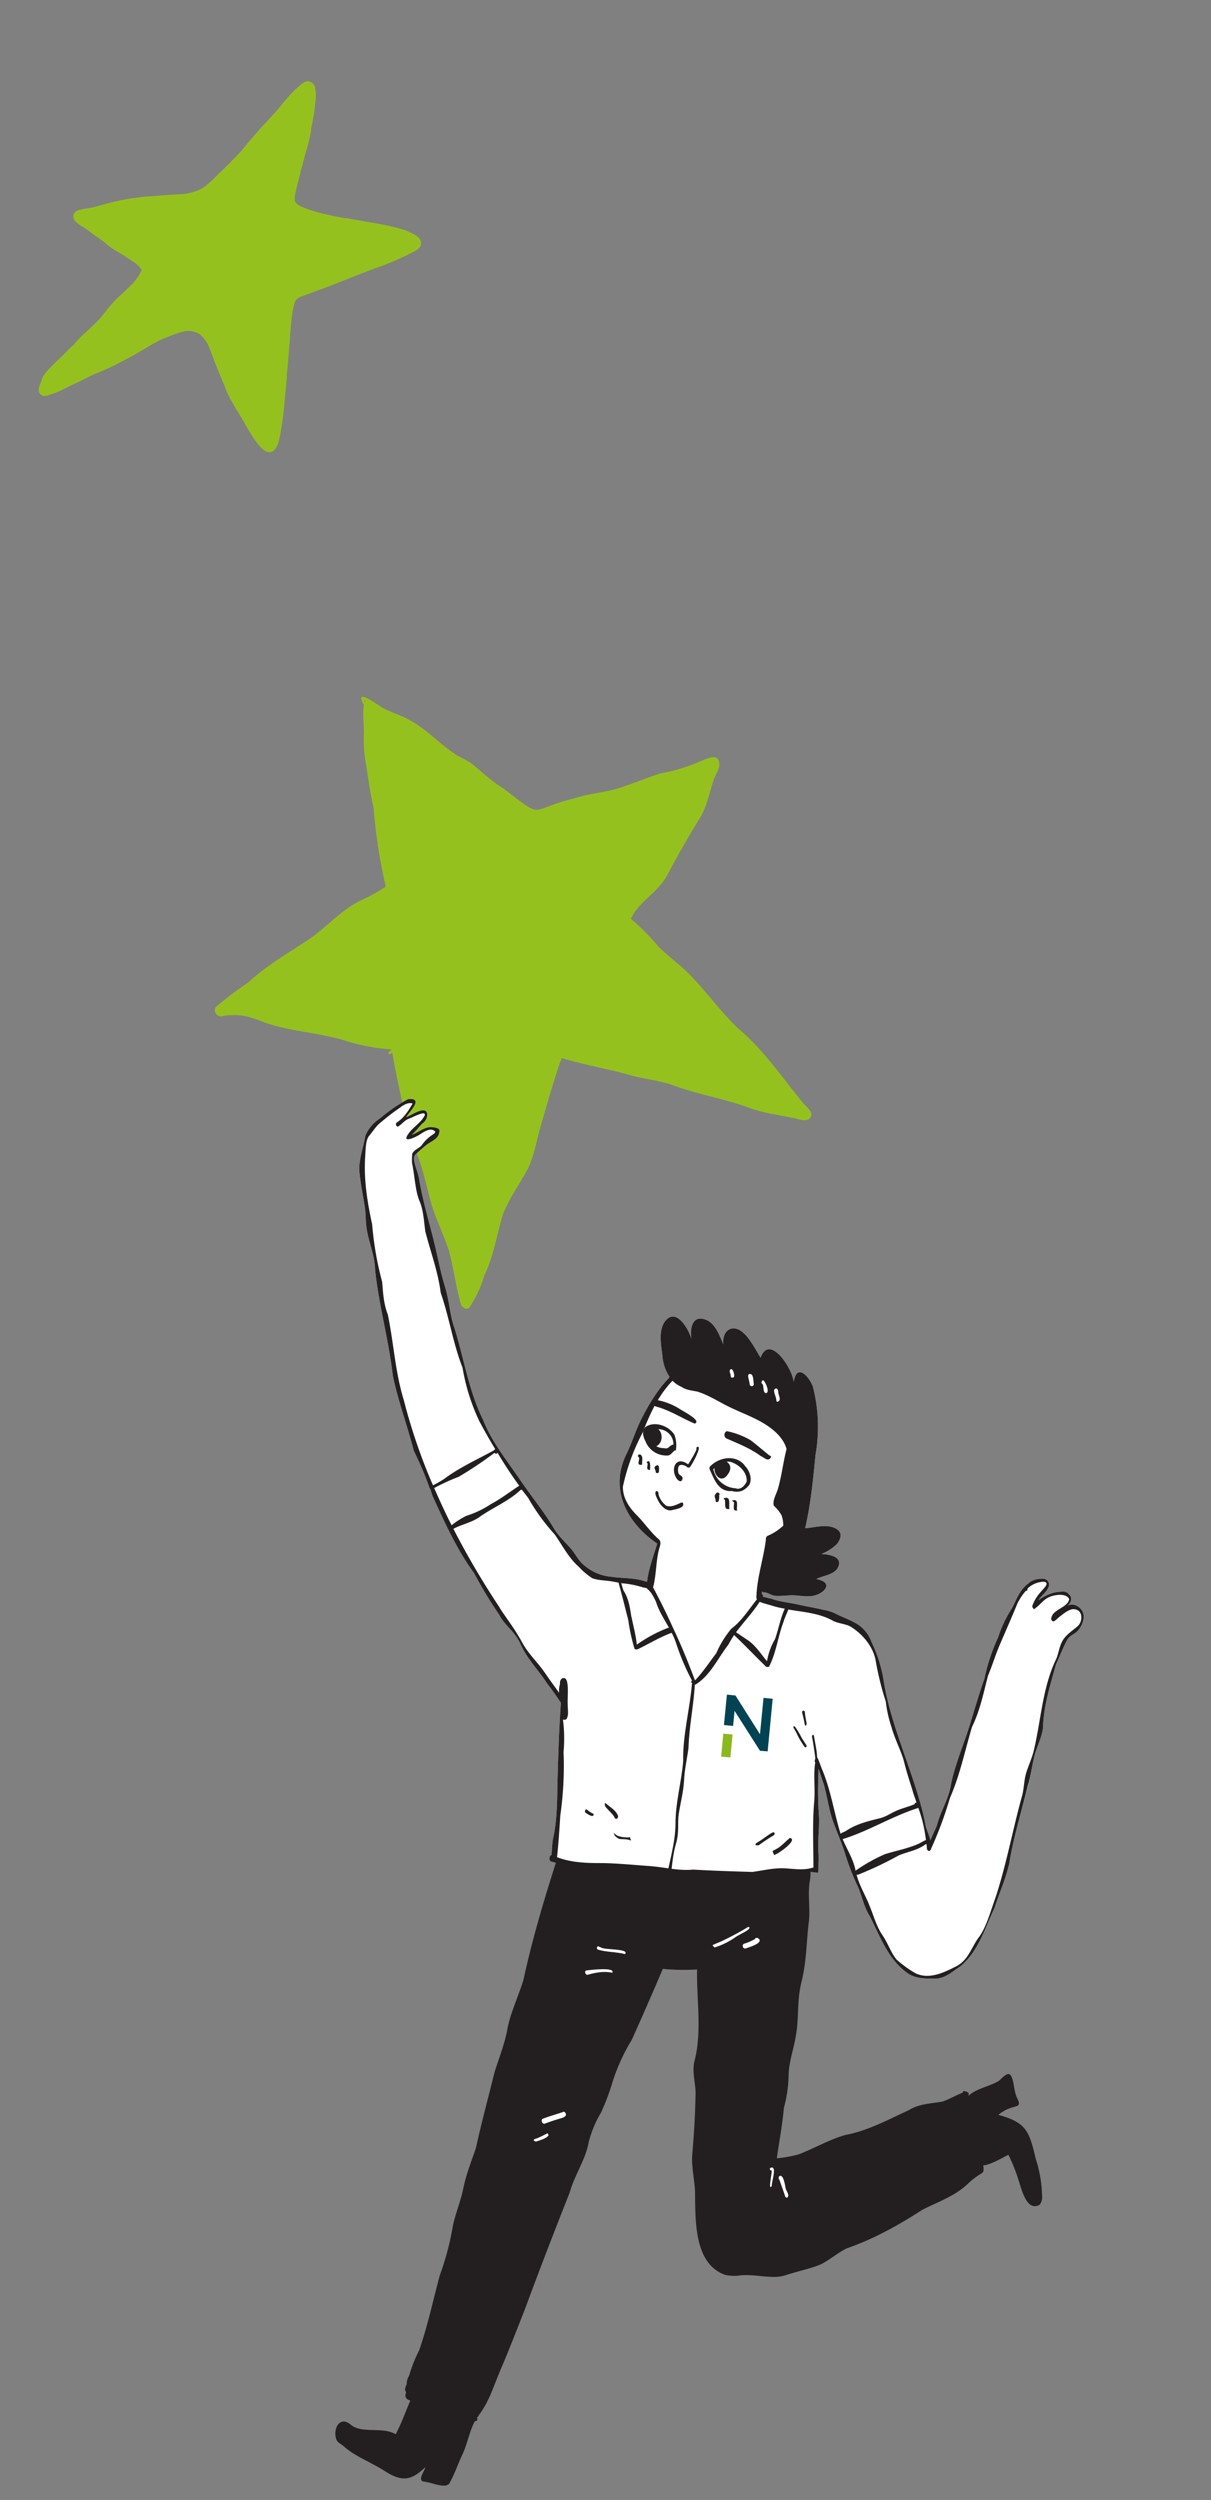 <svg id="Calque_2" data-name="Calque 2" xmlns="http://www.w3.org/2000/svg" viewBox="0 0 410 845.9"><rect x="0" y="0" width="410" height="845.9" fill="#808080" stroke="none"/><defs><style>.cls-1{fill:#95c11f;}.cls-2{fill:#231f20;}.cls-3{fill:#fff;}.cls-4{fill:#014353;}.cls-5{fill:#8cb81f;}</style></defs><path class="cls-1" d="M123.7,237.2l-.4-.3c0,.2.1.4.1.6ZM84.4,332.1c5.9-5.4,12.8-9.4,19.5-13.8s11.5-10.5,18.6-13.8a62.3,62.3,0,0,0,8-4.4v-.6a176.9,176.9,0,0,1-4-26.1c-1.1-4.7-1.8-9.6-2.5-14.4a45.8,45.8,0,0,1-.8-11.1c.1-.9-.5-6.8,0-9.5a4,4,0,0,1-.9-2.1c0-1.9,5.3,2,6.6,2.8,2.9,1.8,6.2,2.6,9.1,4.2,5.8,2.9,10.2,7.8,15.4,11.4,2,1.5,4.7,2.4,6.7,4s6.5,5.8,10.2,8c14.5,10.9,7.9,7.4,24.3,3.4,4.1-1.4,8.5-1.8,12.7-2.8s10.7-3.8,16.3-5.6a60.1,60.1,0,0,0,14.9-4.7c1.6-.5,4.2-1.8,4.9.6s-1.3,4.4-1.9,6.7c-1.3,3.9-2.1,8-4,11.6-4,6.5-7.8,13-11.3,19.7s-9.8,9.2-12.6,15.3a76.7,76.7,0,0,1,9.4,9.5c3.6,3.5,7.6,6.3,11.1,10,5.4,5.6,10,12,15.6,17.4,8.5,7.1,14.7,16.2,21.6,24.7,1,1.6,4.4,3.6,3.1,5.6s-4.3.3-6.3.1c-4.8-1-9.7-1.6-14.3-3.3-8.6-3.2-17.9-4.6-26.5-7.9-4.7-1.5-9.9-2-14.7-3.4-7.4-2.1-15-3.3-22.4-5.6l-.7,1.8c-2.5,7.4-4.6,14.9-6.8,22.5-1.3,4.8-2.1,9.9-4.6,14.3s-5.8,9.2-7.8,14.2c-2.1,6.9-3.1,14.1-6.3,20.7a39.3,39.3,0,0,1-5,10.8c-.9,1.1-2.4.3-2.9-.8-1.7-5.8-2.5-12.3-4.1-18.3-1.5-4.5-3.6-9-5.2-13.5s-3-12.2-5.2-18.1-4-12-5.4-18.5-2.4-11.1-3.4-17l-.7.6c-.3.3-.8-.5-.5-.7a2.6,2.6,0,0,0,.9-.9h0a70.2,70.2,0,0,1-17-3.4c-7.7-2.1-15.7-2.7-23.4-4.9-3.1-.9-6-2.4-9.2-3a21.5,21.5,0,0,0-8,.1,2.1,2.1,0,0,1-1.9-3.1,121.4,121.4,0,0,1,11.4-8.6Z"/><path class="cls-2" d="M222.3,504.4c-1,.7.1,2.4.5,3.3s2.3,3.8,4.6,3.3,4.7-1,3.7-2.6h-.4c-1.6.7-3.4,1.7-5.1,1.1a7,7,0,0,1-2.6-3.7c-.1-.4,0-1.3-.7-1.2Z"/><path class="cls-2" d="M233,495.5c-4.2-3.1-6.1,1.5-3.9,4.8.4.6,1.5,1.5,1.9.3s-.7-1.2-1.2-1.9a3.4,3.4,0,0,1,0-2.6h0c.6-.8,1.9-.3,2.6.1a.9.9,0,0,0,1.1.3c.5-.3,4.5-7.6,2.6-6.9-.3,0-.4.4-.3.7s-1.7,3.5-2.7,5-.1.1-.1.2Z"/><path class="cls-2" d="M224.9,490c1.5.5,1.8-1.1,3.1-1.2a5.1,5.1,0,0,0-5-5.2,5.8,5.8,0,0,0-3.9,1.3,4.6,4.6,0,0,0,3,4.4,5.3,5.3,0,0,0,2.8.7Zm3.5-4.3a9.8,9.8,0,0,1,.4,5.1h-.4c-.8.6-1.4,1.8-2.6,1.7a7.6,7.6,0,0,1-7.3-4.9c-.8-1.5-1.3-3.5.1-4.8,3.1-2.1,8-.3,9.8,2.8Z"/><path class="cls-2" d="M249.3,503.7c1.7.3,2.8-1,3.5-2.4.2-3-2.3-5.5-5-6.5a3.5,3.5,0,0,0-1.7-.2c-1.6.1-2.9,1.2-4.2,2.2l-.4.3a8.2,8.2,0,0,0,7.9,6.5Zm2.8-7.8c1.6,1.5,2.7,4.4,1.6,6.5a6.6,6.6,0,0,1-2.4,2,5.3,5.3,0,0,1-3.5.1,5.1,5.1,0,0,1-3.8-1.1c-1.8-1.5-2.6-3.8-3.6-5.9-.2-.4-.3-1,0-1.3,3.1-3.2,8.7-4.1,11.7-.4Z"/><path class="cls-2" d="M241.9,496.8c-.2,2.2,2.1,4.9,4.1,2.6s1.3-4,0-4.8-2.3-.6-3.6.9a2.9,2.9,0,0,0-.5,1.3Z"/><path class="cls-2" d="M220.1,483.2c-2.6,1-1.1,6.9,1.8,6.2h.2c2.3-1,2.4-4.3.9-5.7a2.7,2.7,0,0,0-2.9-.4Z"/><path class="cls-2" d="M245.3,485.2a1.4,1.4,0,0,0,.6,1.5c4.1,1.8,8.2,3.4,11.7,6,.9.3,2.1,1.7,3,.9s.2-1-.2-1.2c-2.1-1.7-4.2-3.5-6.3-5.1a26.3,26.3,0,0,0-7.8-3c-.5-.1-.9.4-1,.9Z"/><path class="cls-2" d="M249.5,510.7c-.1-.8.5-3.1-.8-3.1s-.7.4-.3.6-.5,2.9.6,2.9S249.5,511,249.5,510.7Z"/><path class="cls-2" d="M246.9,510.2c-.1-1,.4-3.5-1-3.4s-.8.4-.5.7-.3,3,.8,3.1.7-.1.7-.5Z"/><path class="cls-2" d="M243.1,506.3a.4.4,0,0,1,.1-.3h0c.9-.1.2-1.3-.5-.9s-.4.7-.5,1.1.8.5.9.1Z"/><path class="cls-2" d="M243.3,507.9c.2-.7.6-2.8-.7-2.4s-.2,1.6-.3,2.3.9.5,1,.1Z"/><path class="cls-2" d="M223.1,498c0-.8.3-2.7-.9-2.1s-.2,1.4-.2,2.1,1.1.5,1.1,0Z"/><path class="cls-2" d="M219.1,494.6c-.2.1-.2.4.1.5s-.5,2,.3,2.2.6-.1.6-.3.3-3.4-1-2.4Z"/><path class="cls-2" d="M217.4,495.1c0-.8.3-2-.3-2.7s-1.6.1-.9.6-.7,2.4.4,2.6.7-.1.8-.4Z"/><path class="cls-3" d="M238.3,634.7,223,633.4l-34.8-3.1-1.6-.4c-.9-.3-.7-2,.1-2.1.2-1.8.2-3.5.5-5.3,1.6-7.2,1.4-14.4,1.6-21.7s.5-16.4,1.1-24.6c0-.1-.1-.1-.1-.2-1.5-2.2-2.9-4.3-4.6-6.4-2.8-4.4-6.6-8.1-8.7-12.9s-5.5-6.6-7.4-10.4a111.8,111.8,0,0,1-8.6-14c-5.7-8-9.8-17.1-14-26a22.5,22.5,0,0,0-.8-2.4c-.1,0-.1-.2-.1-.3-1.7-4.3-3.4-8.6-5.5-12.7-2.2-8.5-5.3-16.8-7.1-25.4-1.4-12-4.7-23.7-6-35.8-.1-4.2-1.6-8-2.5-12s-.5-6.2-1-9.4-1.4-7.7-1.8-11.6,1.3-8.3,2-12.4a13.7,13.7,0,0,1,5-5.9,51.5,51.5,0,0,1,9.5-6.5c5.4-.5.5,4.2-.7,6.1,1.7-.5,6.8-4.2,7.3-.9a4.8,4.8,0,0,1-1.8,3.2c-1.2,1.2-2.3,2.6-3.6,3.8,2.3-.9,4.4-3,7-2.7s2.6.9,2.2,2.3-1.9,2.2-3.2,3-3.2,2.5-4.7,3.9.6,5.2,1.1,7.8c1.1,6.8,3,13.4,4.7,20s2.4,11.2,4.1,16.8,1.8,9.6,3.3,14.3c3.2,10.2,4.8,21.1,9.6,30.8,2.9,7.5,8,13.7,12.5,20.3s8.3,11,11.8,17c1.5,2.3,3.6,4.1,5.3,6.2s2.8,4.5,5,6.1a16.4,16.4,0,0,0,8.7,3.6c3.8.6,7.7.3,11.4,1.5l.9.2h0c.4-4.3,3.2-11.9,3.4-12.9-10-6.8-16.1-17.9-10.7-29.7,2-3.9,3.2-8.1,5.2-12s5-9.4,8.5-13.3a10.1,10.1,0,0,0,1.2-1.4,16.2,16.2,0,0,1-2.4-6.9c-.4-3.7-1.4-8,.5-11.4,3.7-5.7,8.1,1.7,9.3,5.4-.7-4.3.8-8.7,5.8-6,2.7,1.8,3.7,5,5,7.9-.3-2.3.6-5.2,3.2-5.4,4.2-.3,7.4,6.8,9.4,9.9,3.1-8.4,11,4,11.2,8.3,1-6.6,5.1-2,6.5,1.6a54,54,0,0,1,.9,23c-.8,8.3-1.6,16.7-3.5,24.8,3.1-.2,6.6-1.4,9.7-.2s2.6,3.5,1.1,5.5a15.5,15.5,0,0,1-5.3,3.4c3.1.2,7.8,1.1,5.3,5.1-1.7,2.1-4.7,2.2-7,3.4,6.8,1.3,2,5.8-2.4,5.8-1.9.3-3.8-.3-5.7-.3s-3.7.3-5.5.2-2.7-1.2-4.2-1.2l-.6-.2c0,.2-.1.5-.1.7a.9.9,0,0,1,.4,1c.9.1,1.8.5,2.7.6,3,1.1,6,1.3,9.1,2s5.7,1.1,8.6,1.8a12.6,12.6,0,0,1,4.9,1.8c2.6,1.1,5.3,2,7.6,3.7a12.1,12.1,0,0,1,3.9,5.5,47.9,47.9,0,0,1,4.2,13.8c2.4,14,8.5,27,12.3,40.7a.6.6,0,0,1,.1.4,64.1,64.1,0,0,1,1.7,7.3c.2.9,1.1,3,1.6,4.8.9-2.2,2.2-4.8,2.3-5.4,1.2-4.5,3.8-8.5,4.6-13.1s3.1-10.9,5-16.2,4-13.4,6.4-20a63,63,0,0,1,4.6-13.9,40.8,40.8,0,0,1,4.7-9.9c1.5-2.8,2.4-5.8,5-7.8a.4.4,0,0,1,.4-.4h0a7.1,7.1,0,0,1,5.2-1.8,2,2,0,0,1,1.7,3c-.7,1.7-2.4,2.7-3.3,4.2,2.3-1.5,4.8-2.8,7.6-2.8a3.4,3.4,0,0,1,2.9.9c1.2,1.3.5,3-.7,3.9,1.8-1.2,4.2.1,5.1,1.9s.1,4.2-1.1,5.9-2.9,1.9-3.9,3.4-2.7,5.8-4,8.8c-2,7-4.2,14-4.4,21.4-.4,2.8-1.6,5.4-2.5,8s-1.4,7.5-2.5,11.4c-2.2,8.7-5,17.5-6.4,26.5-1.2,5.1-3.4,9.9-5,14.9-3.3,6.9-5.4,14.6-11.5,19.7-2.6,1.7-5.2,4.2-8.6,4.2s-6.6,0-9.4-1.9c-6.5-4.6-9.2-12.3-12.7-19.2-1.9-2.9-2.6-6.5-3.9-9.7a79.7,79.7,0,0,1-4.3-10.9c-1.2-3.8-2.8-7.5-4.2-11.3s-2-8.5-3.2-12.6c-.6-1.8-1.1-3.6-1.8-5.4v1.6a123.5,123.5,0,0,0,.2,14.9c.1,4-.5,8-.2,12,.1,1.7,0,3.4,0,5.2s-.2,1.5-.9,1.4l-1.8-.2-36.1,1.3Z"/><path class="cls-2" d="M222.3,504.4c-1,.7.1,2.4.5,3.3s2.3,3.8,4.6,3.3,4.7-1,3.7-2.6h-.4c-1.6.7-3.4,1.7-5.1,1.1a7,7,0,0,1-2.6-3.7c-.1-.4,0-1.3-.7-1.2Z"/><path class="cls-2" d="M233,495.5c-4.2-3.1-6.1,1.5-3.9,4.8.4.6,1.5,1.5,1.9.3s-.7-1.2-1.2-1.9a3.4,3.4,0,0,1,0-2.6h0c.6-.8,1.9-.3,2.6.1a.9.9,0,0,0,1.1.3c.5-.3,4.5-7.6,2.6-6.9-.3,0-.4.4-.3.7s-1.7,3.5-2.7,5-.1.1-.1.2Z"/><path class="cls-2" d="M224.9,490c1.5.5,1.8-1.1,3.1-1.2a5.1,5.1,0,0,0-5-5.2,5.8,5.8,0,0,0-3.9,1.3,4.6,4.6,0,0,0,3,4.4,5.3,5.3,0,0,0,2.8.7Zm3.5-4.3a9.8,9.8,0,0,1,.4,5.1h-.4c-.8.6-1.4,1.8-2.6,1.7a7.6,7.6,0,0,1-7.3-4.9c-.8-1.5-1.3-3.5.1-4.8,3.1-2.1,8-.3,9.8,2.8Z"/><path class="cls-2" d="M249.3,503.7c1.7.3,2.8-1,3.5-2.4.2-3-2.3-5.5-5-6.5a3.5,3.5,0,0,0-1.7-.2c-1.6.1-2.9,1.2-4.2,2.2l-.4.3a8.2,8.2,0,0,0,7.9,6.5Zm2.8-7.8c1.6,1.5,2.7,4.4,1.6,6.5a6.6,6.6,0,0,1-2.4,2,5.3,5.3,0,0,1-3.5.1,5.1,5.1,0,0,1-3.8-1.1c-1.8-1.5-2.6-3.8-3.6-5.9-.2-.4-.3-1,0-1.3,3.1-3.2,8.7-4.1,11.7-.4Z"/><path class="cls-2" d="M241.9,496.8c-.2,2.2,2.1,4.9,4.1,2.6s1.3-4,0-4.8-2.3-.6-3.6.9a2.9,2.9,0,0,0-.5,1.3Z"/><path class="cls-2" d="M220.1,483.2c-2.6,1-1.1,6.9,1.8,6.2h.2c2.3-1,2.4-4.3.9-5.7a2.7,2.7,0,0,0-2.9-.4Z"/><path class="cls-2" d="M245.3,485.2a1.4,1.4,0,0,0,.6,1.5c4.1,1.8,8.2,3.4,11.7,6,.9.3,2.1,1.7,3,.9s.2-1-.2-1.2c-2.1-1.7-4.2-3.5-6.3-5.1a26.3,26.3,0,0,0-7.8-3c-.5-.1-.9.4-1,.9Z"/><path class="cls-2" d="M249.5,510.7c-.1-.8.5-3.1-.8-3.1s-.7.4-.3.6-.5,2.9.6,2.9S249.5,511,249.5,510.7Z"/><path class="cls-2" d="M246.9,510.2c-.1-1,.4-3.5-1-3.4s-.8.4-.5.7-.3,3,.8,3.1.7-.1.7-.5Z"/><path class="cls-2" d="M243.1,506.3a.4.4,0,0,1,.1-.3h0c.9-.1.2-1.3-.5-.9s-.4.7-.5,1.1.8.5.9.1Z"/><path class="cls-2" d="M243.3,507.9c.2-.7.6-2.8-.7-2.4s-.2,1.6-.3,2.3.9.5,1,.1Z"/><path class="cls-2" d="M223.1,498c0-.8.3-2.7-.9-2.1s-.2,1.4-.2,2.1,1.1.5,1.1,0Z"/><path class="cls-2" d="M219.1,494.6c-.2.1-.2.4.1.5s-.5,2,.3,2.2.6-.1.6-.3.3-3.4-1-2.4Z"/><path class="cls-2" d="M217.4,495.1c0-.8.3-2-.3-2.7s-1.6.1-.9.6-.7,2.4.4,2.6.7-.1.8-.4Z"/><path class="cls-2" d="M294.2,644.4c1.5,3.4,2.4,7.2,4.5,10.3s2.8,5.8,4.8,8.3a37,37,0,0,0,6.5,4.7c4.6,2.2,9.7-.3,13.8-2.4s5.1-6.5,7.6-9.8,4-8.9,5.7-13.6c3.7-11.3,5.8-23,9-34.5.6-2.4.6-5,1.3-7.4s2.1-5.3,2.7-8.1c2.4-10.3,2.9-21.2,7.6-30.8.8-2.1,1-4.3,2.2-6.2s3.3-3.2,5-4.7,2-5.9-1.8-5.7c-1.6.3-3,1.5-4.3,2.5s-2.3,2.5-2.9.9c.1-3.4,5.5-3.7,6.1-6.8-1-2.2-5.2-1.5-7-.6s-2.6,2.2-4,3.3-.8.7-1.2.4a1.1,1.1,0,0,1-.3-.8,13.8,13.8,0,0,1,3-4.9c.6-.8,3.2-3,.9-3.3a8.4,8.4,0,0,0-5.2,2l-.3.3c-.1.4,0,.8-.5.8h-.1a18.6,18.6,0,0,0-2.9,4.4c-1.8,4.4-3.7,8.7-5.6,13.1s-2.7,7.4-4.3,11.2c-1.5,5.8-2.7,11.8-5.4,17.3-2.4,8-4.1,16.4-7.5,24.1a128.4,128.4,0,0,1-6.3,17,1.5,1.5,0,0,1-.6.9c-.5.1-.9-.5-.9-.9s-.1-1-.1-1.4h-.3c-2.7,2.1-6,2.5-9.1,3.8a122.2,122.2,0,0,1-13.7,6.5q-.5.1-.6,0c.9,3.5,2.8,6.7,4.2,10Zm-4.3-11.6a57.3,57.3,0,0,1,9.7-5.4c3.1-1,6.2-1.6,9.3-2.7s3.1-1.5,4.6-2.1l-.3-2a46.6,46.6,0,0,0-2.3-8.9l-.5.2c-8.6,2.8-16.4,7.7-25.1,10.4,1.5,3.6,3.7,6.9,4.4,10.8,0-.1.1-.2.2-.3ZM259.7,562a22,22,0,0,1,2.7-7.4c1.2-3.4,1.8-7,3.3-10.3a25.9,25.9,0,0,1-4-.9c-1.5-.5-3.1-.8-4.5-1.4-2.4,3.7-5.4,6.8-8,10.3l3.4,2.3c3,1.8,4.9,4.9,7,7.4ZM223,520.8c.9.7.6,1.9.3,2.8-1.3,4.4-1,9.2-2.2,13.5,2.4,4.5,4.7,9.1,6.8,13.8.1.1.1.1.1.2,2.7,5.7,5.1,11.6,7.3,17.5,2.7-2.8,4.8-6.1,7.2-9.2a33.7,33.7,0,0,1,5.1-8.3c3.6-2.7,5.9-6.5,8.7-10a.9.9,0,0,1-.2-.9c.2-6.5,2.4-12.8,3.2-19.2a1.4,1.4,0,0,1,.5-1.3,17.3,17.3,0,0,0,5.4-3.5,10.7,10.7,0,0,0-.6-3.5,13.1,13.1,0,0,0-2.6-3.2c-.6-1.9,1.1-4.3,1.5-6.2,1.2-4.2,1.7-8.8,2.8-13-1.1-4-4.7-6.9-8.1-8.9s-7.5-3.5-11.2-5.3-7-4-10.8-5.2c-1.8-.4-3.8-.5-5.4-1.6a9.5,9.5,0,0,1-3.1-2.1,26.2,26.2,0,0,0-2.2,2.5,37.1,37.1,0,0,0-2.8,4.1h.1a22,22,0,0,1,7.1,2.8c.9.7,7.9,4.1,5.3,5.1-4.3-1.8-8.5-4.6-13.2-5.8l-.4-.2a78.1,78.1,0,0,0-3.9,8.8,70.8,70.8,0,0,0-6.8,18.5c-.1,3.8,2.1,7.1,4.7,9.7s4.6,5.7,7.4,8.1Zm-9.2,26.3c.6,3,1.5,6.3,1.8,9.4a47.1,47.1,0,0,1,10.6-5.7h.3c-1.6-2.9-3.4-5.6-4.4-8.8a23.8,23.8,0,0,0-1.7-3.1l-.9-1h-.1l-.4-.5-1.4-.3a31.4,31.4,0,0,0-7.3-1.4c.3.8.5,1.7.8,2.5,1.8,2.7,2.2,6,2.7,9.1Zm-44.6-3c2.5,3.8,5.3,7.4,7.5,11.5s5.3,6.8,7.7,10.3,3.3,4.6,4.9,6.9a7.3,7.3,0,0,1,.3-3c-.3-2,1.9-3,2.4-.7s.1,5.2.2,7.8.3,3.2-.3,4.6a1,1,0,0,1-1.3.3,50.5,50.5,0,0,1,.2,11,118.8,118.8,0,0,1-1.1,21.5c-.3,4.7-.6,9.4-1.1,14.1,4.6,1.8,9.7,2,14.6,2s11.1.6,16.6,1,9.8,1.7,14.9,1.2c6.7.4,13.3.6,20,.8,3.8-.5,7.6-1.5,11.5-1.2s6.2.6,9.2-.3c0-7.6-.4-15.2.3-22.8.3-4.4-.4-9,.4-13.3H276a1,1,0,0,1,.2-1c.2-.2.6,0,.7.2s.9,2.3,1.3,3.4c3.1,7.2,4.1,14.7,6.4,22.1.5-.5,1.5-.7,2-1.1,3.5-2.3,7.4-3.2,11.4-4.2,2-.5,3.8-1.8,5.7-2.6s4-1.3,5.9-2.1c.1-.4.3-.5.6-.5s-.9-2.6-1.2-4c-1-3.2-2.1-6.5-2.9-9.8s-3.2-7.8-4.3-11.9a41.7,41.7,0,0,1-1.9-8.5,102.8,102.8,0,0,1-3.5-14.3c-1-4.6-4.4-8.6-8.4-11.1-1.8-1-4.1-1-6-2-4.7-2.6-9.9-2.9-15.1-3.8-.5,1.4-1.2,2.7-1.6,4.1-1.9,5-2.5,10.5-4.9,15.2a1,1,0,0,1-1.4-.3c-3.5-3.4-6.9-7-10.4-10.3h-.1a33.7,33.7,0,0,0-1.9,3.2c-3.6,4.6-6,10.3-11.1,13.5-.2.1-.4,0-.6-.2a80.1,80.1,0,0,1-6-13.8,21.7,21.7,0,0,0-1.5-3.5h0c-4,1.4-7.6,3.7-11.4,5.5-.4.1-1,.3-1.2-.2a64.5,64.5,0,0,1-2.1-9.7c-1.1-4.2-2.1-8.4-3.3-12.6l-2.2-.4c-2.2-.4-4.6-.3-6.7-1.1a24.4,24.4,0,0,1-4.6-3.9c-3.4-3-5.5-7.2-8.1-10.9a68.9,68.9,0,0,1-9-12.4l-2.1-2.7h-.4c-4.1,3.9-9.5,6-14.1,9.3-2.6,1.8-5.9,2.4-8.7,3.9A276,276,0,0,0,169.2,544Zm-11.3-31.2a32.4,32.4,0,0,0,8.2-3.9c3.4-1.8,6.5-4.2,9.7-6.3-2.7-3.6-5.1-7.4-7.4-11.2a.4.4,0,0,1-.4.4.9.9,0,0,1-.6-.3,127.5,127.5,0,0,1-12.1,8.1,68.6,68.6,0,0,0-8.3,3.8c1.9,4.3,3.8,8.5,5.9,12.6a26.5,26.5,0,0,1,5-3.2Zm-28.5-79.1c.3,3.8.5,7.4,1.9,11,2,9.6,2.5,19.5,5.4,28.9a193.1,193.1,0,0,0,9.9,28.9c1.3-.7,2.6-1.4,3.8-2.2,5.2-3.9,11.3-6.6,16.9-9.7.1-.2.2-.3.4-.3-1.9-3.1-3.7-6.3-5.4-9.5a68.1,68.1,0,0,1-5.7-18.1c-3.2-8.2-4.5-17-7.4-25.4-.9-7.1-3.4-13.7-5.2-20.7-.5-3.5-.6-7.1-2-10.4s-1.6-8.5-2.5-12.8a17.1,17.1,0,0,1,.1-3.2c.6-1.2,2.2-1.7,3.2-2.8a13.1,13.1,0,0,1,4.2-3.9l.4-.6c-1.4-1.8-3.9,0-5.3.9s-5.7,2.9-4.2.3,4.4-4,5.8-6.6a.6.6,0,0,0,.1-.6h0a.5.5,0,0,0-.5-.3c-1.6.2-3.2,1.2-4.8,1.8s-2.3,1.8-3.6,2.6a.4.4,0,0,1-.6-.1.8.8,0,0,1,.2-1.3c2.3-1.5,3.8-3.9,5.2-6.3-1.6-.5-3.1.5-4.3,1.4a80,80,0,0,0-6.5,5c-1.6,1.2-2.6,3-3.9,4.5s-1.2,5.1-1.4,7.7c-.4,7.6.8,14.9,2.4,22.3a109.1,109.1,0,0,0,3.4,19.5ZM134,823.6c1.9-3.6,3.3-7.5,4.9-11.3l-.4-.2a1.6,1.6,0,0,1-1.1-2.2,1.1,1.1,0,0,1,.1-.5c-.7-.8-.2-1.8.2-2.7a4.9,4.9,0,0,1,.8-2.8,48,48,0,0,1,3.4-8.6c2.9-8.3,4.7-16.9,7-25.4a94.4,94.4,0,0,0,4.4-16.6c.9-4.4,2.7-8.5,3.6-13s2.7-9,4.2-13.4c1.9-8.6,4.2-17.1,6.3-25.6,1.5-4.9,3.5-9.7,4.4-14.8s3.7-11,5.4-16.5c2.9-13.4,6.8-26.6,11-39.7l-1.6-.4c-.9-.3-.7-2,.1-2.2.2-1.7.2-3.4.5-5.3,1.6-7.1,1.4-14.3,1.6-21.6s.5-16.4,1.1-24.6a.3.3,0,0,1-.1-.2c-1.5-2.2-3-4.4-4.6-6.4-2.8-4.4-6.6-8.1-8.8-13s-5.5-6.5-7.4-10.3a133.9,133.9,0,0,1-8.5-14c-5.8-8-9.9-17.1-14-26-.3-.8-.5-1.6-.8-2.4l-.2-.3a118,118,0,0,0-5.4-12.7c-2.2-8.5-5.3-16.8-7.1-25.4-1.4-12.1-4.7-23.7-6-35.8-.1-4.2-1.6-8-2.5-12s-.5-6.2-1-9.4-1.4-7.7-1.8-11.6,1.3-8.3,2-12.4a13.1,13.1,0,0,1,5-5.9,51.5,51.5,0,0,1,9.5-6.5c5.4-.5.5,4.2-.7,6.1,1.7-.5,6.7-4.2,7.2-1a4,4,0,0,1-1.7,3.2c-1.3,1.3-2.3,2.7-3.6,3.8,2.3-.8,4.4-2.9,7-2.6s2.6.9,2.2,2.3-1.9,2.2-3.2,3-3.2,2.5-4.7,3.9.6,5.2,1.1,7.8c1.1,6.8,3,13.4,4.7,20s2.4,11.2,4.1,16.8,1.7,9.6,3.3,14.3c3.2,10.2,4.8,21.1,9.6,30.8,2.9,7.5,8,13.7,12.5,20.3s8.3,11,11.8,17c1.5,2.3,3.5,4.1,5.3,6.2s2.8,4.5,5,6.1a16.1,16.1,0,0,0,8.7,3.6c3.8.6,7.7.3,11.4,1.5l.8.2c.1,0,.1,0,.1-.1.4-4.2,3.2-11.8,3.4-12.8-10-6.8-16.1-17.9-10.7-29.7,2-3.9,3.2-8.1,5.2-12.1s5-9.3,8.5-13.2a10.1,10.1,0,0,0,1.2-1.4,15,15,0,0,1-2.4-6.9c-.4-3.7-1.4-8,.5-11.4,3.7-5.7,8.1,1.6,9.3,5.4-.7-4.3.8-8.7,5.8-6,2.7,1.8,3.7,5,5,7.9-.3-2.3.6-5.2,3.2-5.4,4.2-.3,7.4,6.8,9.4,9.9,3.1-8.4,11,4,11.2,8.3,1-6.6,5.1-2.1,6.5,1.5a54.5,54.5,0,0,1,.9,23.1c-.8,8.3-1.6,16.6-3.5,24.8,3.1-.2,6.6-1.4,9.7-.2s2.6,3.5,1.1,5.5a15.5,15.5,0,0,1-5.3,3.4c3.1.2,7.8,1.1,5.3,5.1-1.7,2.1-4.7,2.2-7,3.4,6.8,1.3,1.9,5.8-2.4,5.8-1.9.2-3.8-.3-5.7-.3s-3.7.3-5.5.2-2.7-1.2-4.2-1.2a.9.9,0,0,1-.6-.3c0,.3-.1.6-.1.8a.9.9,0,0,1,.4,1c.9.1,1.8.5,2.7.6,3,1.1,6,1.3,9.1,2s5.7,1.1,8.6,1.8a14.3,14.3,0,0,1,4.9,1.7c2.6,1.2,5.3,2.1,7.6,3.8a12.1,12.1,0,0,1,3.9,5.5,47,47,0,0,1,4.2,13.8c2.4,14,8.5,27,12.3,40.7a.6.6,0,0,1,.1.4,64.1,64.1,0,0,1,1.7,7.3c.2.9,1.1,2.9,1.6,4.8.9-2.2,2.2-4.8,2.3-5.4,1.2-4.5,3.8-8.5,4.6-13.1s3.1-10.9,5-16.2,4-13.4,6.4-20a63,63,0,0,1,4.6-13.9,40.8,40.8,0,0,1,4.7-9.9c1.5-2.8,2.4-5.8,5-7.9a.3.3,0,0,1,.3-.3h.1c1.2-1.4,3.5-1.9,5.2-1.8a2,2,0,0,1,1.7,3c-.7,1.7-2.4,2.7-3.3,4.2,2.3-1.5,4.8-2.8,7.6-2.8a2.9,2.9,0,0,1,2.8.9c1.3,1.2.6,3-.7,3.9,1.9-1.2,4.3.1,5.2,1.9s.1,4.2-1.1,5.9-2.9,1.9-3.9,3.4-2.7,5.8-4,8.7c-2,7.1-4.2,14.1-4.4,21.5-.4,2.8-1.6,5.4-2.5,8s-1.4,7.5-2.6,11.4c-2.1,8.7-4.9,17.5-6.3,26.4-1.2,5.2-3.4,10-5,15-3.3,6.9-5.4,14.6-11.5,19.7-2.6,1.7-5.2,4.2-8.6,4.2s-6.7,0-9.4-1.9c-6.5-4.6-9.2-12.3-12.7-19.2-1.9-2.9-2.6-6.5-3.9-9.7a79.7,79.7,0,0,1-4.3-10.9c-1.2-3.9-2.8-7.5-4.2-11.3s-2-8.5-3.2-12.7c-.6-1.7-1.1-3.5-1.8-5.3V600a124.9,124.9,0,0,0,.2,15c.1,4-.5,8-.2,12,.1,1.7,0,3.4,0,5.2s-.2,1.5-.9,1.4l-1.8-.2a14.2,14.2,0,0,1-.2,2.9c-.8,4.5.1,8.9-.3,13.5-.9,6.9-.8,13.8-2.5,20.6s-.8,12.5-2,18.7c-.7,4.2-2.2,8.3-2.4,12.6a44.9,44.9,0,0,1-1.6,11.5c-.5,5.7-1.6,11.4-2.4,17.1a46.6,46.6,0,0,0,7.3-1.3c5.3-2,10.3-5,15.9-6.6,7.6-1.4,14.5-5.2,21.5-8.4,3.5-2.2,7.5-2.2,11.4-2.9,2.3-.8,4.5-2.1,6.8-3,0-.3.3-.7.7-.5s.5-.1.6.1,1.1.4.7,1.2h-.1a.3.3,0,0,0,.1.2c2.9-2.5,6.8-3,10.1-4.9,1-.6,3.2-3.7,4.3-1.8s.9,5.2,2.1,7.6.4,2.5-1.4,3a13.3,13.3,0,0,0-5,2.6c9.7,2.6,10.5,5.8,12.7,15a43,43,0,0,1,2.1,12.4,4.1,4.1,0,0,1-.8,3c-4.4,2.5-6.1-5.2-7.1-8.1a55.6,55.6,0,0,0-3.5-8.8c-1.3.6-5.9,3.4-8.5,3.6a10.9,10.9,0,0,1,.1,1.8,2.2,2.2,0,0,1-.5.8,24.1,24.1,0,0,0-4.8,3.6c-4.4,4.2-10.1,6.1-15.4,8.8-8.2,5.3-16.5,9.9-25.7,13.1-2.8,1.4-5.3,3.5-8,5s-8.6,2.7-12.8,4.1-10.1-.5-15.1,0a13.5,13.5,0,0,1-5.3-.2c-10.7-3.9-9.9-19-10.1-28.4-.2-4.2-1.3-8.4-.9-12.6.6-6.9,1-13.8,1.1-20.7-.1-3.6-1.3-7.3-.3-10.9,2.5-10,.6-20.5.8-30.7a75.1,75.1,0,0,1-11.6-.2q-5.1,12-10.5,24a64.8,64.8,0,0,0-6.4,13.9,80.9,80.9,0,0,1-4,10.7,37.2,37.2,0,0,0-4.2,10.1c-1.1,6-4.8,11.1-6.4,16.9-5.1,12.9-10.1,25.8-14.9,38.8-2.7,6.9-5.4,13.9-8.3,20.7s-4,11.1-7.5,15.8l-.7,1a.9.9,0,0,1-.2,1.1h-.5c-1.9,3.5-2.5,7.6-4.2,11.2s-2.7,6.9-4.6,10.1a.5.5,0,0,1-.4.2l-.5.3c-2.5.3-5-1-7.5-1.3s.2-3.6.4-4.9c-4.8,4.6-7.9,5-13.6,1.4s-10.1-4.9-14.3-8.7c-.7-.6-1.8-1-2.2-2-1.3-3.4,1-8.3,4.8-5.1s10.5.6,15.2,3.2Z"/><path class="cls-2" d="M226.5,638.1c1-4.7,1-9.5,2.3-14s.5-6.9,1-10.3,1.6-7.5,1.8-11.4,1-7.2,1.5-10.9c.2-7.6,1.9-15,2.2-22.6.1-.5-.5-1.3-.9-.5s-.7.9-.1,1c-.7,8.9-3.2,17.6-3,26.6-.6,7-2.6,13.9-2.6,20.9s-2.4,13.8-3.4,20.7c-.2.8.9,1.6,1.2.5Z"/><path class="cls-2" d="M276.4,596.4a.5.5,0,0,0,.3-.5,28.3,28.3,0,0,0-.5-5l-.6-3.4c0-.2-.1-.5-.4-.5a.7.7,0,0,0-.3.6c.5,2.6.9,5.3,1.2,7.9-.5.1-.3,1,.3.9Z"/><path class="cls-2" d="M272.9,591.2c.2-.1.2-.5.1-.7s-1.1-1.7-1.6-2.5a24,24,0,0,0-2.3-3.8c-.1-.2-.4-.1-.5.1s1,1.8,1.3,2.6a27.3,27.3,0,0,0,2.6,4.3Z"/><path class="cls-2" d="M273.1,583.2c-.2-1.3-.5-2.5-.6-3.8a.6.6,0,0,0-.5-.6.6.6,0,0,0-.4.8c.3,1.2.6,2.4.8,3.6s.7.6.7,0Z"/><path class="cls-2" d="M262.5,627.5c1.1-.3,7.9-5.1,4.9-5.6h0c-1.5,1.2-2.8,2.8-4.5,3.7s-1.4.6-1.1,1.4.4.7.7.5Z"/><path class="cls-2" d="M257,624.3a57.2,57.2,0,0,1,4.8-3.2c.4-.2.8-1,.1-1.1s-3.5,2.3-5.3,3.3-.2,1.3.4,1Z"/><path class="cls-2" d="M213.4,622.2c.1-.2,0-.5-.2-.5s-3.5.2-4.8-1-.3-.1-.4.1,1,1.2,1.6,1.4,2.4,0,3.5.4.3-.2.3-.4Z"/><path class="cls-2" d="M209.2,614.3c-.7-1.7-2.3-2.6-3.6-3.7s-.7-.1-.8.3,1.9,2.2,2.7,3.2.4,1.1,1,1.3S209.4,614.7,209.2,614.3Z"/><path class="cls-2" d="M201,614a.4.4,0,0,0-.4-.4,12.7,12.7,0,0,1-1.9-1.3c-.6-.3-.9.8-.4,1.1s2.5,1.8,2.7.6Z"/><path class="cls-3" d="M263.5,474.2c1.1-.6,0-2.2,0-3.1s-.5-1.7-1.2-1.1.4,2.4.5,3.5.3.8.7.7Z"/><path class="cls-3" d="M259.4,471.4c1.3-.4-.2-3.6-.8-4.2s-1.1.8-.5,1.1,0,3,1.3,3.1Z"/><path class="cls-3" d="M255.2,468.2c-.2-.9,0-3.3-1.3-3.3s-.1,2.4-.1,3.4,1.5,1,1.4-.1Z"/><path class="cls-3" d="M248.2,466.1c.9,0,0-3.3-.8-2.8s0,1.5,0,2.2.4.7.8.6Z"/><path class="cls-3" d="M252.4,659.3c1.2-.4,6.9-2.1,4-3.6-.3,0-.7,0-.8.4a17.3,17.3,0,0,1-3.7,1.6c-.4.1-.5.7-.4,1a.8.8,0,0,0,.9.6Z"/><path class="cls-3" d="M242.1,658.9a25.5,25.5,0,0,0,7-3.5c.9-.7,6.3-3,4.2-3.4a91,91,0,0,1-8.1,4.4c-1.1.6-2.3,1-3.4,1.5s-.3.4-.2.7a.4.4,0,0,0,.5.3Z"/><path class="cls-3" d="M211.6,661.2c1.7-1.9-7.1-1.4-8-2.2l-1-.4c-.6-.2-.7,1-.1,1.1,3,.9,6.1.7,9.1,1.5Z"/><path class="cls-3" d="M198.9,668.2c2.9-.8,5.6-1.3,8.4-.7,1.1-2-7.5-.9-8.6-.8s-.5,1.6.2,1.5Z"/><path class="cls-3" d="M184.4,718.6c2-.8,4-1.4,6-2a1.9,1.9,0,0,0,1.2-.9c.1-.5-.4-1.4-1-1.1h.1c-2.3.8-4.6,1.4-6.9,2.3-.4.1-.5.7-.3,1.1a.8.8,0,0,0,.9.6Z"/><path class="cls-3" d="M181.6,724.6c1.4-.5,2.9-.8,4-1.9a.4.4,0,0,0,0-.5c0-.2-.2-.4-.4-.3s-2.6,1.4-3.9,1.8S181.2,724.7,181.6,724.6Z"/><path class="cls-3" d="M261.3,739.7c-.2-1.2,2-7.1-.4-6.2-.5.2-.2,1.1.3.9s-1.4,7.2.1,5.3Z"/><path class="cls-3" d="M266.5,743.6c1-.8-.3-2.2-.5-3.1s-.7-4.9-2.1-4.2a.9.9,0,0,0,0,1.3c.6,1.8,1.3,3.6,1.9,5.5C265.9,743.4,266.2,743.7,266.5,743.6Z"/><path class="cls-4" d="M246.1,573.4l2.9.3,8.3,13.1,1.2-12.3,3.1.3-1.7,17.8-2.6-.2-8.6-13.5-.5,5.1-3.1-.3,1-10.3Z"/><rect class="cls-5" x="242.2" y="589.4" width="7.8" height="3.15" transform="translate(-365.1 781.1) rotate(-84.7)"/><path class="cls-1" d="M104.6,27.4h-.1l-.8.2-.7.2-.5.4h-.1l-1.9,1.6c-1.1,1-2.1,2.1-3.2,3.3l-2.1,2.5-.8,1-3.2,3.6-1.1,1.2-1.9,2L85,47.1l-1.2,1.4L82,50.7c-1,1.2-2.1,2.3-3.1,3.3l-2.2,2.2-2.2,2.2h-.1a61.4,61.4,0,0,1-4.5,4.3l-1.3.9-1.5.8-2.1.7-2.3.5-6.5.4-2.3.2-4.6.3-4.7.6a76.3,76.3,0,0,0-8.8,1.9l-.8.2-3.6,1-2.3.4h-.3l-1.9.4a2.8,2.8,0,0,0-1.1.5,2.1,2.1,0,0,0-1,1.7,2.7,2.7,0,0,0,1.1,2,10.4,10.4,0,0,0,2,1.5H28l1.6,1.1,1.1.8.6.5,3.3,2.3.3.2L36.5,83l2,1.4,3.2,1.9.7.5L45.8,89a9.1,9.1,0,0,1,1.7,1.7l.3.4a.4.4,0,0,1,.1.3h0a.8.8,0,0,1-.2.5,12.8,12.8,0,0,1-1.6,2.6L44.9,96l-1.7,1.6-1,1-2.2,2a44.9,44.9,0,0,0-4.1,4.6L34,107.6c-1.4,1.5-2.9,2.9-4.4,4.3l-1.4,1.3a38.3,38.3,0,0,0-2.8,2.9l-.5.7h-.1a5.2,5.2,0,0,0-1.1,1l-.8.8-1.6,1.6-3.1,3a34.9,34.9,0,0,0-3.1,3.4,2.2,2.2,0,0,0-.5.8,3.7,3.7,0,0,0-.5,1.1v.2l-.8,2a4.4,4.4,0,0,0-.2,1,3.5,3.5,0,0,0,.3,1.4,2.5,2.5,0,0,0,1.3.9h.5l1.1-.2,2.1-.8h.2c1.2-.5,2.6-1.1,4.1-1.9s2.5-1.2,4.2-2l3.9-2,.6-.2.3-.2.5-.2a36.8,36.8,0,0,0,3.5-1.5,43.9,43.9,0,0,0,4.4-2.1c2.5-1.3,5.4-2.8,8.1-4.4l1.8-1.1a20.1,20.1,0,0,1,2.5-1.4,24.2,24.2,0,0,1,4-1.9l2.9-1.1a24.2,24.2,0,0,1,3.6-1h1.8l1.7.5,1.3.7,1.3,1.4,1.1,1.6.8,1.7c.3.9.7,1.8,1,2.8a6.9,6.9,0,0,1,.5,1.3l1.7,4.2c.7,1.6,1.3,3.2,2,4.7v.3c.6,1.3,1.1,2.6,1.8,3.8s1.4,2.6,2.3,4l.4.6c.6,1.1,1.3,2.2,2,3.3l.7,1.4,1.6,2.6a32.8,32.8,0,0,0,2.7,3.8c1,1.1,2,2.2,3.3,2.3h.2c1.7,0,2.6-1.9,3-3a36.7,36.7,0,0,0,.9-4.3,91.6,91.6,0,0,0,1.2-9.4l.6-6.2c.1-1,.2-2,.2-3,.3-3.2.6-6.4.8-9.6l.2-2c.2-3,.4-6,.8-9a24.2,24.2,0,0,1,1-4.5l.3-.5.4-.4a6.1,6.1,0,0,1,1.8-.9l3.5-1.3.5-.2,4.4-1.6,1.3-.5,7.1-2.8,6.4-2.5,1.6-.6a46.8,46.8,0,0,0,4.8-1.8l-.4.2,4.6-2,1-.5,3.2-1.6.7-.4a3.8,3.8,0,0,0,1.1-1.1,2.2,2.2,0,0,0,.3-1.7,2.7,2.7,0,0,0-.9-1.5,5.8,5.8,0,0,0-2-1.3,20.2,20.2,0,0,0-4.4-1.7,84.3,84.3,0,0,0-9-1.9l-9-1.6h-.5c-4.8-.9-9.7-1.8-14.2-3.7a6.4,6.4,0,0,1-1.8-1l-.6-.5a.8.8,0,0,0-.2-.4.9.9,0,0,1-.1-.5,4.7,4.7,0,0,1,0-1.2c.4-2.2,1-4.4,1.5-6.5a16,16,0,0,0,.5-2.1c.5-1.6.9-3.2,1.3-4.8l1.2-4.2,1-4.4v-.9c.3-1.1.5-2.3.7-3.4a49.9,49.9,0,0,0,.7-5,16.4,16.4,0,0,0,.2-2.2,10.8,10.8,0,0,0-.2-3.1,1.9,1.9,0,0,0-.5-1.3,1.6,1.6,0,0,0-.7-.7,1.4,1.4,0,0,0-.9-.3h-.1Z"/></svg>